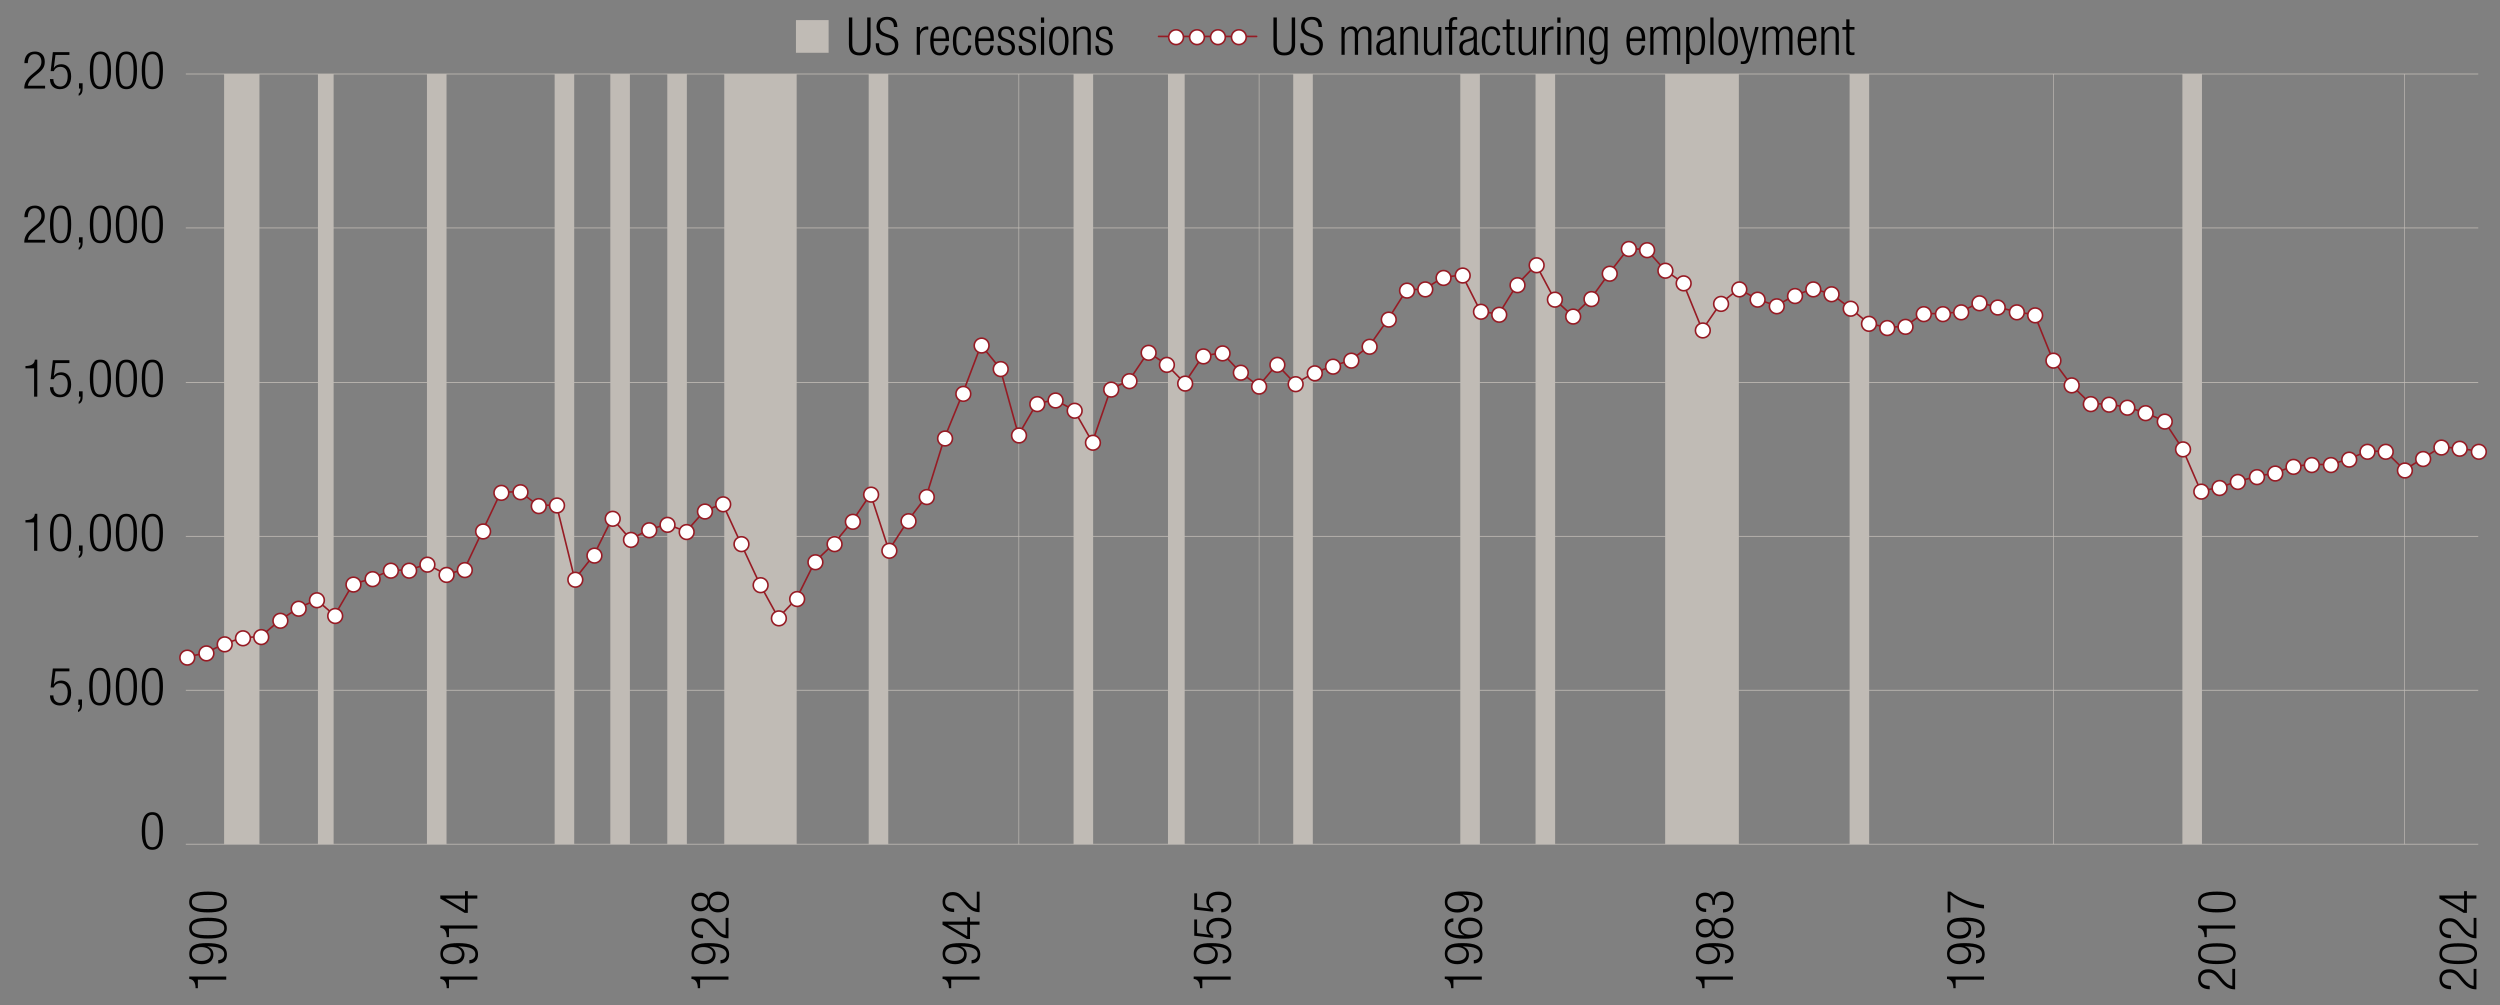 <svg xmlns="http://www.w3.org/2000/svg" id="LEGEND_copy" data-name="LEGEND copy" viewBox="0 0 765 307.52"><rect x="0" y="0" width="765" height="307.52" fill="#808080" stroke="none"/><defs><style>.cls-1{stroke-linecap:round}.cls-1,.cls-2{stroke:#961b24;stroke-width:.5px;stroke-linejoin:round}.cls-1{fill:none}.cls-4{fill:#c0bbb5}.cls-2{fill:#fff}.cls-5{fill:#010101}</style></defs><path fill="none" stroke="#c0bbb5" stroke-linejoin="round" stroke-width=".25px" d="M56.86 258.32h701.48m-701.48-47.1h701.48m-701.48-47.1h701.48m-701.48-47.1h701.48M56.86 69.74h701.48M56.86 22.64h701.48"/><path d="M68.58 22.64h10.81v235.68H68.58zM97.29 22.64h4.8v235.68h-4.8zM130.65 22.64h5.99v235.68h-5.99zM169.72 22.64h5.99v235.68h-5.99zM186.76 22.64h5.99v235.68h-5.99zM204.19 22.64h5.99v235.68h-5.99zM265.82 22.64h5.99v235.68h-5.99zM328.51 22.64h5.99v235.68h-5.99zM357.4 22.64h5.11v235.68h-5.11zM446.85 22.64h5.99v235.68h-5.99zM469.88 22.64h5.99v235.68h-5.99zM565.98 22.64h5.99v235.68h-5.99zM667.81 22.64h5.99v235.68h-5.99zM509.54 22.64h22.55v235.68h-22.55zM395.73 22.64h5.99v235.68h-5.99zM311.66 22.64h.2v235.68h-.2zM385.19 22.64h.2v235.68h-.2zM628.24 22.64h.2v235.68h-.2zM735.66 22.64h.2v235.68h-.2zM221.63 22.64h22.15v235.68h-22.15z" class="cls-4"/><path d="m57.13 201.06 5.86-1.29 5.59-2.77 5.59-1.85 5.59-.37 5.86-4.99 5.59-3.69 5.59-2.59 5.59 4.8 5.59-9.6 5.85-1.66 5.6-2.59h5.59l5.59-1.85 5.85 3.14 5.59-1.47 5.59-11.82 5.59-11.82 5.86-.19 5.59 4.25 5.59-.19 5.59 22.72 5.86-7.39 5.59-11.26 5.59 6.46 5.59-2.95 5.59-1.67 5.86 2.22 5.59-6.28 5.59-2.22 5.59 12.19 5.86 12.56 5.59 10.16 5.59-5.91 5.59-11.26 5.85-5.55 5.6-6.83 5.59-8.31 5.59 17.18 5.85-9.05 5.59-7.39 5.59-17.92 5.59-13.67 5.6-14.77 5.85 7.2 5.59 20.32 5.59-9.61 5.59-1.1 5.86 3.14 5.59 9.78 5.59-16.25 5.59-2.58 5.86-8.69 5.59 3.7 5.59 5.72 5.59-8.31 5.86-.92 5.59 5.91 5.59 4.25 5.59-6.65 5.59 5.91 5.86-3.33 5.59-2.03 5.59-1.84 5.59-4.25 5.85-8.31 5.59-8.87 5.6-.37 5.59-3.51 5.85-.74 5.59 11.08 5.59.93 5.59-9.05 5.86-6.1 5.59 10.53 5.59 5.17 5.59-5.35 5.59-7.76 5.86-7.57 5.59.36 5.59 6.28 5.59 3.88 5.86 14.41 5.59-8.13 5.59-4.43 5.59 3.14 5.86 2.03 5.59-3.14 5.59-2.03 5.59 1.48 5.85 4.43 5.6 4.62 5.59 1.29 5.59-.37 5.59-3.88h5.85l5.59-.55 5.59-2.77 5.6 1.29 5.85 1.48 5.59.92 5.59 13.86 5.59 7.57 5.86 5.72 5.59.19 5.59.92 5.59 1.66 5.86 2.59 5.59 8.5 5.59 12.93 5.59-1.11 5.59-1.85 5.86-1.48 5.59-1.11 5.59-2.03 5.59-.55h5.86l5.59-1.66 5.59-2.4h5.59l5.85 5.72 5.59-3.51 5.6-3.51 5.59.37 5.85.93" class="cls-1"/><path d="M59.57 201.23c0 1.25-1.01 2.26-2.26 2.26s-2.26-1.01-2.26-2.26 1.01-2.26 2.26-2.26 2.26 1.01 2.26 2.26ZM65.43 199.94c0 1.25-1.01 2.26-2.26 2.26s-2.26-1.01-2.26-2.26 1.01-2.26 2.26-2.26 2.26 1.01 2.26 2.26ZM71.02 197.17c0 1.25-1.01 2.26-2.26 2.26s-2.26-1.01-2.26-2.26 1.01-2.26 2.26-2.26 2.26 1.01 2.26 2.26ZM76.61 195.32c0 1.25-1.01 2.26-2.26 2.26s-2.26-1.01-2.26-2.26 1.01-2.26 2.26-2.26 2.26 1.01 2.26 2.26ZM82.2 194.95c0 1.25-1.01 2.26-2.26 2.26s-2.26-1.01-2.26-2.26 1.01-2.26 2.26-2.26 2.26 1.01 2.26 2.26ZM88.06 189.96c0 1.25-1.01 2.26-2.26 2.26s-2.26-1.01-2.26-2.26 1.01-2.26 2.26-2.26 2.26 1.01 2.26 2.26ZM93.65 186.27c0 1.25-1.01 2.26-2.26 2.26s-2.26-1.01-2.26-2.26 1.01-2.26 2.26-2.26 2.26 1.01 2.26 2.26ZM99.24 183.68c0 1.25-1.01 2.26-2.26 2.26s-2.26-1.01-2.26-2.26 1.01-2.26 2.26-2.26 2.26 1.01 2.26 2.26ZM104.83 188.49c0 1.25-1.01 2.26-2.26 2.26s-2.26-1.01-2.26-2.26 1.01-2.26 2.26-2.26 2.26 1.01 2.26 2.26ZM110.42 178.88c0 1.25-1.01 2.26-2.26 2.26s-2.26-1.01-2.26-2.26 1.01-2.26 2.26-2.26 2.26 1.01 2.26 2.26ZM116.28 177.22c0 1.25-1.01 2.26-2.26 2.26s-2.26-1.01-2.26-2.26 1.01-2.26 2.26-2.26 2.26 1.01 2.26 2.26ZM121.87 174.63c0 1.25-1.01 2.26-2.26 2.26s-2.26-1.01-2.26-2.26 1.01-2.26 2.26-2.26 2.26 1.01 2.26 2.26ZM127.46 174.63c0 1.25-1.01 2.26-2.26 2.26s-2.26-1.01-2.26-2.26 1.01-2.26 2.26-2.26 2.26 1.01 2.26 2.26ZM133.05 172.79c0 1.25-1.01 2.26-2.26 2.26s-2.26-1.01-2.26-2.26 1.01-2.26 2.26-2.26 2.26 1.01 2.26 2.26ZM138.91 175.93c0 1.25-1.01 2.26-2.26 2.26s-2.26-1.01-2.26-2.26 1.01-2.26 2.26-2.26 2.26 1.01 2.26 2.26ZM144.5 174.45c0 1.25-1.01 2.26-2.26 2.26s-2.26-1.01-2.26-2.26 1.01-2.26 2.26-2.26 2.26 1.01 2.26 2.26ZM150.09 162.63c0 1.25-1.01 2.26-2.26 2.26s-2.26-1.01-2.26-2.26 1.01-2.26 2.26-2.26 2.26 1.01 2.26 2.26ZM155.68 150.81c0 1.25-1.01 2.26-2.26 2.26s-2.26-1.01-2.26-2.26 1.01-2.26 2.26-2.26 2.26 1.01 2.26 2.26ZM161.53 150.62c0 1.25-1.01 2.26-2.26 2.26s-2.26-1.01-2.26-2.26 1.01-2.26 2.26-2.26 2.26 1.01 2.26 2.26ZM167.12 154.87c0 1.25-1.01 2.26-2.26 2.26s-2.26-1.01-2.26-2.26 1.01-2.26 2.26-2.26 2.26 1.01 2.26 2.26ZM172.71 154.68c0 1.25-1.01 2.26-2.26 2.26s-2.26-1.01-2.26-2.26 1.01-2.26 2.26-2.26 2.26 1.01 2.26 2.26ZM178.31 177.4c0 1.25-1.01 2.26-2.26 2.26s-2.26-1.01-2.26-2.26 1.01-2.26 2.26-2.26 2.26 1.01 2.26 2.26ZM184.16 170.02c0 1.25-1.01 2.26-2.26 2.26s-2.26-1.01-2.26-2.26 1.01-2.26 2.26-2.26 2.26 1.01 2.26 2.26ZM189.75 158.75c0 1.25-1.01 2.26-2.26 2.26s-2.26-1.01-2.26-2.26 1.01-2.26 2.26-2.26 2.26 1.01 2.26 2.26ZM195.34 165.21c0 1.25-1.01 2.26-2.26 2.26s-2.26-1.01-2.26-2.26 1.01-2.26 2.26-2.26 2.26 1.01 2.26 2.26ZM200.93 162.26c0 1.25-1.01 2.26-2.26 2.26s-2.26-1.01-2.26-2.26 1.01-2.26 2.26-2.26 2.26 1.01 2.26 2.26ZM206.52 160.6c0 1.25-1.01 2.26-2.26 2.26s-2.26-1.01-2.26-2.26 1.01-2.26 2.26-2.26 2.26 1.01 2.26 2.26ZM212.38 162.81c0 1.25-1.01 2.26-2.26 2.26s-2.26-1.01-2.26-2.26 1.01-2.26 2.26-2.26 2.26 1.01 2.26 2.26ZM217.97 156.53c0 1.25-1.01 2.26-2.26 2.26s-2.26-1.01-2.26-2.26 1.01-2.26 2.26-2.26 2.26 1.01 2.26 2.26ZM223.56 154.32c0 1.25-1.01 2.26-2.26 2.26s-2.26-1.01-2.26-2.26 1.01-2.26 2.26-2.26 2.26 1.01 2.26 2.26ZM229.15 166.51c0 1.25-1.01 2.26-2.26 2.26s-2.26-1.01-2.26-2.26 1.01-2.26 2.26-2.26 2.26 1.01 2.26 2.26ZM235.01 179.07c0 1.25-1.01 2.26-2.26 2.26s-2.26-1.01-2.26-2.26 1.01-2.26 2.26-2.26 2.26 1.01 2.26 2.26ZM240.6 189.22c0 1.25-1.01 2.26-2.26 2.26s-2.26-1.01-2.26-2.26 1.01-2.26 2.26-2.26 2.26 1.01 2.26 2.26ZM246.19 183.31c0 1.25-1.01 2.26-2.26 2.26s-2.26-1.01-2.26-2.26 1.01-2.26 2.26-2.26 2.26 1.01 2.26 2.26ZM251.78 172.05c0 1.25-1.01 2.26-2.26 2.26s-2.26-1.01-2.26-2.26 1.01-2.26 2.26-2.26 2.26 1.01 2.26 2.26ZM257.64 166.51c0 1.25-1.01 2.26-2.26 2.26s-2.26-1.01-2.26-2.26 1.01-2.26 2.26-2.26 2.26 1.01 2.26 2.26ZM263.23 159.67c0 1.25-1.01 2.26-2.26 2.26s-2.26-1.01-2.26-2.26 1.01-2.26 2.26-2.26 2.26 1.01 2.26 2.26ZM268.82 151.36c0 1.25-1.01 2.26-2.26 2.26s-2.26-1.01-2.26-2.26 1.01-2.26 2.26-2.26 2.26 1.01 2.26 2.26ZM274.41 168.54c0 1.25-1.01 2.26-2.26 2.26s-2.26-1.01-2.26-2.26 1.01-2.26 2.26-2.26 2.26 1.01 2.26 2.26ZM280.27 159.49c0 1.25-1.01 2.26-2.26 2.26s-2.26-1.01-2.26-2.26 1.01-2.26 2.26-2.26 2.26 1.01 2.26 2.26ZM285.86 152.1c0 1.25-1.01 2.26-2.26 2.26s-2.26-1.01-2.26-2.26 1.01-2.26 2.26-2.26 2.26 1.01 2.26 2.26ZM291.45 134.18c0 1.25-1.01 2.26-2.26 2.26s-2.26-1.01-2.26-2.26 1.01-2.26 2.26-2.26 2.26 1.01 2.26 2.26ZM297.04 120.52c0 1.25-1.01 2.26-2.26 2.26s-2.26-1.01-2.26-2.26 1.01-2.26 2.26-2.26 2.26 1.01 2.26 2.26ZM302.63 105.74c0 1.25-1.01 2.26-2.26 2.26s-2.26-1.01-2.26-2.26 1.01-2.26 2.26-2.26 2.26 1.01 2.26 2.26ZM308.48 112.94c0 1.25-1.01 2.26-2.26 2.26s-2.26-1.01-2.26-2.26 1.01-2.26 2.26-2.26 2.26 1.01 2.26 2.26ZM314.08 133.26c0 1.25-1.01 2.26-2.26 2.26s-2.26-1.01-2.26-2.26 1.01-2.26 2.26-2.26 2.26 1.01 2.26 2.26ZM319.67 123.66c0 1.25-1.01 2.26-2.26 2.26s-2.26-1.01-2.26-2.26 1.01-2.26 2.26-2.26 2.26 1.01 2.26 2.26ZM325.26 122.55c0 1.25-1.01 2.26-2.26 2.26s-2.26-1.01-2.26-2.26 1.01-2.26 2.26-2.26 2.26 1.01 2.26 2.26ZM331.11 125.69c0 1.25-1.01 2.26-2.26 2.26s-2.26-1.01-2.26-2.26 1.01-2.26 2.26-2.26 2.26 1.01 2.26 2.26ZM336.7 135.48c0 1.25-1.01 2.26-2.26 2.26s-2.26-1.01-2.26-2.26 1.01-2.26 2.26-2.26 2.26 1.01 2.26 2.26ZM342.29 119.22c0 1.25-1.01 2.26-2.26 2.26s-2.26-1.01-2.26-2.26 1.01-2.26 2.26-2.26 2.26 1.01 2.26 2.26ZM347.88 116.64c0 1.25-1.01 2.26-2.26 2.26s-2.26-1.01-2.26-2.26 1.01-2.26 2.26-2.26 2.26 1.01 2.26 2.26ZM353.74 107.96c0 1.25-1.01 2.26-2.26 2.26s-2.26-1.01-2.26-2.26 1.01-2.26 2.26-2.26 2.26 1.01 2.26 2.26ZM359.33 111.65c0 1.25-1.01 2.26-2.26 2.26s-2.26-1.01-2.26-2.26 1.01-2.26 2.26-2.26 2.26 1.01 2.26 2.26ZM364.92 117.38c0 1.25-1.01 2.26-2.26 2.26s-2.26-1.01-2.26-2.26 1.01-2.26 2.26-2.26 2.26 1.01 2.26 2.26ZM370.51 109.06c0 1.25-1.01 2.26-2.26 2.26s-2.26-1.01-2.26-2.26 1.01-2.26 2.26-2.26 2.26 1.01 2.26 2.26ZM376.37 108.14c0 1.25-1.01 2.26-2.26 2.26s-2.26-1.01-2.26-2.26 1.01-2.26 2.26-2.26 2.26 1.01 2.26 2.26ZM381.96 114.05c0 1.25-1.01 2.26-2.26 2.26s-2.26-1.01-2.26-2.26 1.01-2.26 2.26-2.26 2.26 1.01 2.26 2.26ZM387.55 118.3c0 1.25-1.01 2.26-2.26 2.26s-2.26-1.01-2.26-2.26 1.01-2.26 2.26-2.26 2.26 1.01 2.26 2.26ZM393.14 111.65c0 1.25-1.01 2.26-2.26 2.26s-2.26-1.01-2.26-2.26 1.01-2.26 2.26-2.26 2.26 1.01 2.26 2.26ZM398.73 117.56c0 1.25-1.01 2.26-2.26 2.26s-2.26-1.01-2.26-2.26 1.01-2.26 2.26-2.26 2.26 1.01 2.26 2.26ZM404.59 114.24c0 1.25-1.01 2.26-2.26 2.26s-2.26-1.01-2.26-2.26 1.01-2.26 2.26-2.26 2.26 1.01 2.26 2.26ZM410.18 112.2c0 1.25-1.01 2.26-2.26 2.26s-2.26-1.01-2.26-2.26 1.01-2.26 2.26-2.26 2.26 1.01 2.26 2.26ZM415.77 110.36c0 1.25-1.01 2.26-2.26 2.26s-2.26-1.01-2.26-2.26 1.01-2.26 2.26-2.26 2.26 1.01 2.26 2.26ZM421.36 106.11c0 1.25-1.01 2.26-2.26 2.26s-2.26-1.01-2.26-2.26 1.01-2.26 2.26-2.26 2.26 1.01 2.26 2.26ZM427.22 97.8c0 1.25-1.01 2.26-2.26 2.26s-2.26-1.01-2.26-2.26 1.01-2.26 2.26-2.26 2.26 1.01 2.26 2.26ZM432.81 88.93c0 1.25-1.01 2.26-2.26 2.26s-2.26-1.01-2.26-2.26 1.01-2.26 2.26-2.26 2.26 1.01 2.26 2.26ZM438.4 88.56c0 1.25-1.01 2.26-2.26 2.26s-2.26-1.01-2.26-2.26 1.01-2.26 2.26-2.26 2.26 1.01 2.26 2.26ZM443.99 85.05c0 1.25-1.01 2.26-2.26 2.26s-2.26-1.01-2.26-2.26 1.01-2.26 2.26-2.26 2.26 1.01 2.26 2.26ZM449.85 84.31c0 1.25-1.01 2.26-2.26 2.26s-2.26-1.01-2.26-2.26 1.01-2.26 2.26-2.26 2.26 1.01 2.26 2.26ZM455.44 95.4c0 1.25-1.01 2.26-2.26 2.26s-2.26-1.01-2.26-2.26 1.01-2.26 2.26-2.26 2.26 1.01 2.26 2.26ZM461.03 96.32c0 1.25-1.01 2.26-2.26 2.26s-2.26-1.01-2.26-2.26 1.01-2.26 2.26-2.26 2.26 1.01 2.26 2.26ZM466.62 87.27c0 1.25-1.01 2.26-2.26 2.26s-2.26-1.01-2.26-2.26 1.01-2.26 2.26-2.26 2.26 1.01 2.26 2.26ZM472.47 81.17c0 1.25-1.01 2.26-2.26 2.26s-2.26-1.01-2.26-2.26 1.01-2.26 2.26-2.26 2.26 1.01 2.26 2.26ZM478.06 91.7c0 1.25-1.01 2.26-2.26 2.26s-2.26-1.01-2.26-2.26 1.01-2.26 2.26-2.26 2.26 1.01 2.26 2.26ZM483.65 96.87c0 1.25-1.01 2.26-2.26 2.26s-2.26-1.01-2.26-2.26 1.01-2.26 2.26-2.26 2.26 1.01 2.26 2.26ZM489.25 91.52c0 1.25-1.01 2.26-2.26 2.26s-2.26-1.01-2.26-2.26 1.01-2.26 2.26-2.26 2.26 1.01 2.26 2.26ZM494.84 83.76c0 1.25-1.01 2.26-2.26 2.26s-2.26-1.01-2.26-2.26 1.01-2.26 2.26-2.26 2.26 1.01 2.26 2.26ZM500.69 76.19c0 1.25-1.01 2.26-2.26 2.26s-2.26-1.01-2.26-2.26 1.01-2.26 2.26-2.26 2.26 1.01 2.26 2.26ZM506.28 76.56c0 1.25-1.01 2.26-2.26 2.26s-2.26-1.01-2.26-2.26 1.01-2.26 2.26-2.26 2.26 1.01 2.26 2.26ZM511.87 82.84c0 1.25-1.01 2.26-2.26 2.26s-2.26-1.01-2.26-2.26 1.01-2.26 2.26-2.26 2.26 1.01 2.26 2.26ZM517.46 86.71c0 1.25-1.01 2.26-2.26 2.26s-2.26-1.01-2.26-2.26 1.01-2.26 2.26-2.26 2.26 1.01 2.26 2.26ZM523.32 101.12c0 1.25-1.01 2.26-2.26 2.26s-2.26-1.01-2.26-2.26 1.01-2.26 2.26-2.26 2.26 1.01 2.26 2.26ZM528.91 92.99c0 1.25-1.01 2.26-2.26 2.26s-2.26-1.01-2.26-2.26 1.01-2.26 2.26-2.26 2.26 1.01 2.26 2.26ZM534.5 88.56c0 1.25-1.01 2.26-2.26 2.26s-2.26-1.01-2.26-2.26 1.01-2.26 2.26-2.26 2.26 1.01 2.26 2.26ZM540.09 91.7c0 1.25-1.01 2.26-2.26 2.26s-2.26-1.01-2.26-2.26 1.01-2.26 2.26-2.26 2.26 1.01 2.26 2.26ZM545.95 93.73c0 1.25-1.01 2.26-2.26 2.26s-2.26-1.01-2.26-2.26 1.01-2.26 2.26-2.26 2.26 1.01 2.26 2.26ZM551.54 90.59c0 1.25-1.01 2.26-2.26 2.26s-2.26-1.01-2.26-2.26 1.01-2.26 2.26-2.26 2.26 1.01 2.26 2.26ZM557.13 88.56c0 1.25-1.01 2.26-2.26 2.26s-2.26-1.01-2.26-2.26 1.01-2.26 2.26-2.26 2.26 1.01 2.26 2.26ZM562.72 90.04c0 1.25-1.01 2.26-2.26 2.26s-2.26-1.01-2.26-2.26 1.01-2.26 2.26-2.26 2.26 1.01 2.26 2.26ZM568.58 94.47c0 1.25-1.01 2.26-2.26 2.26s-2.26-1.01-2.26-2.26 1.01-2.26 2.26-2.26 2.26 1.01 2.26 2.26ZM574.17 99.09c0 1.25-1.01 2.26-2.26 2.26s-2.26-1.01-2.26-2.26 1.01-2.26 2.26-2.26 2.26 1.01 2.26 2.26ZM579.76 100.38c0 1.25-1.01 2.26-2.26 2.26s-2.26-1.01-2.26-2.26 1.01-2.26 2.26-2.26 2.26 1.01 2.26 2.26ZM585.35 100.01c0 1.25-1.01 2.26-2.26 2.26s-2.26-1.01-2.26-2.26 1.01-2.26 2.26-2.26 2.26 1.01 2.26 2.26ZM590.94 96.13c0 1.25-1.01 2.26-2.26 2.26s-2.26-1.01-2.26-2.26 1.01-2.26 2.26-2.26 2.26 1.01 2.26 2.26ZM596.8 96.13c0 1.25-1.01 2.26-2.26 2.26s-2.26-1.01-2.26-2.26 1.01-2.26 2.26-2.26 2.26 1.01 2.26 2.26ZM602.39 95.58c0 1.25-1.01 2.26-2.26 2.26s-2.26-1.01-2.26-2.26 1.01-2.26 2.26-2.26 2.26 1.01 2.26 2.26ZM607.98 92.81c0 1.25-1.01 2.26-2.26 2.26s-2.26-1.01-2.26-2.26 1.01-2.26 2.26-2.26 2.26 1.01 2.26 2.26ZM613.57 94.1c0 1.25-1.01 2.26-2.26 2.26s-2.26-1.01-2.26-2.26 1.01-2.26 2.26-2.26 2.26 1.01 2.26 2.26ZM619.42 95.58c0 1.25-1.01 2.26-2.26 2.26s-2.26-1.01-2.26-2.26 1.01-2.26 2.26-2.26 2.26 1.01 2.26 2.26ZM625.02 96.5c0 1.25-1.01 2.26-2.26 2.26s-2.26-1.01-2.26-2.26 1.01-2.26 2.26-2.26 2.26 1.01 2.26 2.26ZM630.61 110.36c0 1.25-1.01 2.26-2.26 2.26s-2.26-1.01-2.26-2.26 1.01-2.26 2.26-2.26 2.26 1.01 2.26 2.26ZM636.2 117.93c0 1.25-1.01 2.26-2.26 2.26s-2.26-1.01-2.26-2.26 1.01-2.26 2.26-2.26 2.26 1.01 2.26 2.26ZM642.05 123.66c0 1.25-1.01 2.26-2.26 2.26s-2.26-1.01-2.26-2.26 1.01-2.26 2.26-2.26 2.26 1.01 2.26 2.26ZM647.64 123.84c0 1.25-1.01 2.26-2.26 2.26s-2.26-1.01-2.26-2.26 1.01-2.26 2.26-2.26 2.26 1.01 2.26 2.26ZM653.23 124.76c0 1.25-1.01 2.26-2.26 2.26s-2.26-1.01-2.26-2.26 1.01-2.26 2.26-2.26 2.26 1.01 2.26 2.26ZM658.82 126.43c0 1.25-1.01 2.26-2.26 2.26s-2.26-1.01-2.26-2.26 1.01-2.26 2.26-2.26 2.26 1.01 2.26 2.26ZM664.68 129.01c0 1.25-1.01 2.26-2.26 2.26s-2.26-1.01-2.26-2.26 1.01-2.26 2.26-2.26 2.26 1.01 2.26 2.26ZM670.27 137.51c0 1.25-1.01 2.26-2.26 2.26s-2.26-1.01-2.26-2.26 1.01-2.26 2.26-2.26 2.26 1.01 2.26 2.26ZM675.86 150.44c0 1.25-1.01 2.26-2.26 2.26s-2.26-1.01-2.26-2.26 1.01-2.26 2.26-2.26 2.26 1.01 2.26 2.26ZM681.45 149.33c0 1.25-1.01 2.26-2.26 2.26s-2.26-1.01-2.26-2.26 1.01-2.26 2.26-2.26 2.26 1.01 2.26 2.26ZM687.04 147.48c0 1.25-1.01 2.26-2.26 2.26s-2.26-1.01-2.26-2.26 1.01-2.26 2.26-2.26 2.26 1.01 2.26 2.26ZM692.9 146c0 1.25-1.01 2.26-2.26 2.26s-2.26-1.01-2.26-2.26 1.01-2.26 2.26-2.26 2.26 1.01 2.26 2.26ZM698.49 144.9c0 1.25-1.01 2.26-2.26 2.26s-2.26-1.01-2.26-2.26 1.01-2.26 2.26-2.26 2.26 1.01 2.26 2.26ZM704.08 142.86c0 1.25-1.01 2.26-2.26 2.26s-2.26-1.01-2.26-2.26 1.01-2.26 2.26-2.26 2.26 1.01 2.26 2.26ZM709.67 142.31c0 1.25-1.01 2.26-2.26 2.26s-2.26-1.01-2.26-2.26 1.01-2.26 2.26-2.26 2.26 1.01 2.26 2.26ZM715.53 142.31c0 1.25-1.01 2.26-2.26 2.26s-2.26-1.01-2.26-2.26 1.01-2.26 2.26-2.26 2.26 1.01 2.26 2.26ZM721.12 140.65c0 1.25-1.01 2.26-2.26 2.26s-2.26-1.01-2.26-2.26 1.01-2.26 2.26-2.26 2.26 1.01 2.26 2.26ZM726.71 138.25c0 1.25-1.01 2.26-2.26 2.26s-2.26-1.01-2.26-2.26 1.01-2.26 2.26-2.26 2.26 1.01 2.26 2.26ZM732.3 138.25c0 1.25-1.01 2.26-2.26 2.26s-2.26-1.01-2.26-2.26 1.01-2.26 2.26-2.26 2.26 1.01 2.26 2.26ZM738.16 143.97c0 1.25-1.01 2.26-2.26 2.26s-2.26-1.01-2.26-2.26 1.01-2.26 2.26-2.26 2.26 1.01 2.26 2.26ZM743.75 140.46c0 1.25-1.01 2.26-2.26 2.26s-2.26-1.01-2.26-2.26 1.01-2.26 2.26-2.26 2.26 1.01 2.26 2.26ZM749.34 136.95c0 1.25-1.01 2.26-2.26 2.26s-2.26-1.01-2.26-2.26 1.01-2.26 2.26-2.26 2.26 1.01 2.26 2.26ZM754.93 137.32c0 1.25-1.01 2.26-2.26 2.26s-2.26-1.01-2.26-2.26 1.01-2.26 2.26-2.26 2.26 1.01 2.26 2.26ZM760.79 138.25c0 1.25-1.01 2.26-2.26 2.26s-2.26-1.01-2.26-2.26 1.01-2.26 2.26-2.26 2.26 1.01 2.26 2.26Z" class="cls-2"/><g><path d="M21.24 204.56v.86h-4.27l-.5 3.95.03.03c.44-.83 1.38-1.15 2.23-1.15 1.77 0 3.04 1.23 3.04 3.75 0 2.27-1.16 3.89-3.42 3.89-1.79 0-3.06-1.1-3.06-3.09h1.04c0 1.28.75 2.29 2.13 2.29s2.26-1.12 2.26-3.25c0-1.57-.7-2.79-2.25-2.79-.86 0-1.66.4-1.99 1.31h-.98l.67-5.81h5.05ZM23.98 214.06h1.11v1.63c0 .94-.2 1.84-1.21 2.21v-.64c.42-.26.55-.7.57-1.57h-.47v-1.63ZM30.54 204.36c2.62 0 3.24 2.42 3.24 5.76s-.62 5.76-3.24 5.76-3.24-2.42-3.24-5.76.62-5.76 3.24-5.76Zm0 10.73c1.58 0 2.2-1.33 2.2-4.96s-.62-4.96-2.2-4.96-2.2 1.33-2.2 4.96.62 4.96 2.2 4.96ZM38.68 204.36c2.62 0 3.24 2.42 3.24 5.76s-.62 5.76-3.24 5.76-3.24-2.42-3.24-5.76.62-5.76 3.24-5.76Zm0 10.73c1.58 0 2.2-1.33 2.2-4.96s-.62-4.96-2.2-4.96-2.2 1.33-2.2 4.96.62 4.96 2.2 4.96ZM46.62 204.36c2.62 0 3.24 2.42 3.24 5.76s-.62 5.76-3.24 5.76-3.24-2.42-3.24-5.76.62-5.76 3.24-5.76Zm0 10.73c1.58 0 2.2-1.33 2.2-4.96s-.62-4.96-2.2-4.96-2.2 1.33-2.2 4.96.62 4.96 2.2 4.96Z" class="cls-5"/></g><path d="M46.62 248.52c2.62 0 3.24 2.42 3.24 5.76s-.62 5.76-3.24 5.76-3.24-2.42-3.24-5.76.62-5.76 3.24-5.76Zm0 10.73c1.58 0 2.2-1.33 2.2-4.96s-.62-4.96-2.2-4.96-2.2 1.33-2.2 4.96.62 4.96 2.2 4.96Z" class="cls-5"/><g><path d="M10.43 159.87H7.79v-.7c1.94-.02 2.8-.77 2.87-1.95h.75v11.33h-.98v-8.68ZM18.54 157.22c2.62 0 3.24 2.42 3.24 5.76s-.62 5.76-3.24 5.76-3.24-2.42-3.24-5.76.62-5.76 3.24-5.76Zm0 10.72c1.58 0 2.2-1.33 2.2-4.96s-.62-4.96-2.2-4.96-2.2 1.33-2.2 4.96.62 4.96 2.2 4.96ZM24.17 166.91h1.11v1.63c0 .94-.2 1.84-1.21 2.21v-.64c.42-.26.55-.7.57-1.57h-.47v-1.63ZM30.73 157.22c2.62 0 3.24 2.42 3.24 5.76s-.62 5.76-3.24 5.76-3.24-2.42-3.24-5.76.62-5.76 3.24-5.76Zm0 10.72c1.58 0 2.2-1.33 2.2-4.96s-.62-4.96-2.2-4.96-2.2 1.33-2.2 4.96.62 4.96 2.2 4.96ZM38.68 157.22c2.62 0 3.24 2.42 3.24 5.76s-.62 5.76-3.24 5.76-3.24-2.42-3.24-5.76.62-5.76 3.24-5.76Zm0 10.72c1.58 0 2.2-1.33 2.2-4.96s-.62-4.96-2.2-4.96-2.2 1.33-2.2 4.96.62 4.96 2.2 4.96ZM46.62 157.22c2.62 0 3.24 2.42 3.24 5.76s-.62 5.76-3.24 5.76-3.24-2.42-3.24-5.76.62-5.76 3.24-5.76Zm0 10.72c1.58 0 2.2-1.33 2.2-4.96s-.62-4.96-2.2-4.96-2.2 1.33-2.2 4.96.62 4.96 2.2 4.96Z" class="cls-5"/></g><g><path d="M10.43 112.71H7.79v-.7c1.94-.02 2.8-.77 2.87-1.95h.75v11.33h-.98v-8.68ZM21.24 110.24v.86h-4.27l-.5 3.95.03.03c.44-.83 1.38-1.15 2.23-1.15 1.77 0 3.04 1.23 3.04 3.75 0 2.27-1.16 3.89-3.42 3.89-1.79 0-3.06-1.1-3.06-3.09h1.04c0 1.28.75 2.29 2.13 2.29s2.26-1.12 2.26-3.25c0-1.57-.7-2.79-2.25-2.79-.86 0-1.66.4-1.99 1.31h-.98l.67-5.81h5.05ZM24.17 119.75h1.11v1.63c0 .94-.2 1.84-1.21 2.21v-.64c.42-.26.55-.7.57-1.57h-.47v-1.63ZM30.73 110.05c2.62 0 3.24 2.42 3.24 5.76s-.62 5.76-3.24 5.76-3.24-2.42-3.24-5.76.62-5.76 3.24-5.76Zm0 10.73c1.58 0 2.2-1.33 2.2-4.96s-.62-4.96-2.2-4.96-2.2 1.33-2.2 4.96.62 4.96 2.2 4.96ZM38.68 110.05c2.62 0 3.24 2.42 3.24 5.76s-.62 5.76-3.24 5.76-3.24-2.42-3.24-5.76.62-5.76 3.24-5.76Zm0 10.73c1.58 0 2.2-1.33 2.2-4.96s-.62-4.96-2.2-4.96-2.2 1.33-2.2 4.96.62 4.96 2.2 4.96ZM46.62 110.05c2.62 0 3.24 2.42 3.24 5.76s-.62 5.76-3.24 5.76-3.24-2.42-3.24-5.76.62-5.76 3.24-5.76Zm0 10.73c1.58 0 2.2-1.33 2.2-4.96s-.62-4.96-2.2-4.96-2.2 1.33-2.2 4.96.62 4.96 2.2 4.96Z" class="cls-5"/></g><g><path d="M7.46 66.46c.03-2.19 1.09-3.55 3.26-3.55 1.56 0 2.98.91 2.98 3.07 0 1.38-.42 2.29-1.9 3.49l-1.25 1.01c-1.2.98-1.84 1.71-2.02 2.9h5.27v.86H7.42c0-1.87.86-3.09 2.41-4.37l1.24-1.02c1.16-.96 1.6-1.73 1.6-2.82 0-1.5-.85-2.32-2.04-2.32-1.32 0-2.05.86-2.12 2.75H7.47ZM18.54 62.9c2.62 0 3.24 2.42 3.24 5.76s-.62 5.76-3.24 5.76S15.3 72 15.3 68.66s.62-5.76 3.24-5.76Zm0 10.73c1.58 0 2.2-1.33 2.2-4.96s-.62-4.96-2.2-4.96-2.2 1.33-2.2 4.96.62 4.96 2.2 4.96ZM24.17 72.6h1.11v1.63c0 .94-.2 1.84-1.21 2.21v-.64c.42-.26.55-.7.57-1.57h-.47V72.6ZM30.73 62.9c2.62 0 3.24 2.42 3.24 5.76s-.62 5.76-3.24 5.76-3.24-2.42-3.24-5.76.62-5.76 3.24-5.76Zm0 10.73c1.58 0 2.2-1.33 2.2-4.96s-.62-4.96-2.2-4.96-2.2 1.33-2.2 4.96.62 4.96 2.2 4.96ZM38.68 62.9c2.62 0 3.24 2.42 3.24 5.76s-.62 5.76-3.24 5.76-3.24-2.42-3.24-5.76.62-5.76 3.24-5.76Zm0 10.73c1.58 0 2.2-1.33 2.2-4.96s-.62-4.96-2.2-4.96-2.2 1.33-2.2 4.96.62 4.96 2.2 4.96ZM46.62 62.9c2.62 0 3.24 2.42 3.24 5.76s-.62 5.76-3.24 5.76-3.24-2.42-3.24-5.76.62-5.76 3.24-5.76Zm0 10.73c1.58 0 2.2-1.33 2.2-4.96s-.62-4.96-2.2-4.96-2.2 1.33-2.2 4.96.62 4.96 2.2 4.96Z" class="cls-5"/></g><g><path d="M7.46 19.32c.03-2.19 1.09-3.55 3.26-3.55 1.56 0 2.98.91 2.98 3.07 0 1.38-.42 2.29-1.9 3.49l-1.25 1.01c-1.2.98-1.84 1.71-2.02 2.9h5.27v.86H7.42c0-1.87.86-3.09 2.41-4.37l1.24-1.02c1.16-.96 1.6-1.73 1.6-2.82 0-1.5-.85-2.32-2.04-2.32-1.32 0-2.05.86-2.12 2.75H7.47ZM21.24 15.96v.86h-4.27l-.5 3.95.03.03c.44-.83 1.38-1.15 2.23-1.15 1.77 0 3.04 1.23 3.04 3.75 0 2.27-1.16 3.89-3.42 3.89-1.79 0-3.06-1.1-3.06-3.09h1.04c0 1.28.75 2.29 2.13 2.29s2.26-1.12 2.26-3.25c0-1.57-.7-2.79-2.25-2.79-.86 0-1.66.4-1.99 1.31h-.98l.67-5.81h5.05ZM24.17 25.47h1.11v1.63c0 .94-.2 1.84-1.21 2.21v-.64c.42-.26.55-.7.57-1.57h-.47v-1.63ZM30.73 15.77c2.62 0 3.24 2.42 3.24 5.76s-.62 5.76-3.24 5.76-3.24-2.42-3.24-5.76.62-5.76 3.24-5.76Zm0 10.72c1.58 0 2.2-1.33 2.2-4.96s-.62-4.96-2.2-4.96-2.2 1.33-2.2 4.96.62 4.96 2.2 4.96ZM38.68 15.77c2.62 0 3.24 2.42 3.24 5.76s-.62 5.76-3.24 5.76-3.24-2.42-3.24-5.76.62-5.76 3.24-5.76Zm0 10.72c1.58 0 2.2-1.33 2.2-4.96s-.62-4.96-2.2-4.96-2.2 1.33-2.2 4.96.62 4.96 2.2 4.96ZM46.62 15.77c2.62 0 3.24 2.42 3.24 5.76s-.62 5.76-3.24 5.76-3.24-2.42-3.24-5.76.62-5.76 3.24-5.76Zm0 10.72c1.58 0 2.2-1.33 2.2-4.96s-.62-4.96-2.2-4.96-2.2 1.33-2.2 4.96.62 4.96 2.2 4.96Z" class="cls-5"/></g><g><path d="M60.55 299.79v2.59h-.7c-.02-1.9-.77-2.75-1.95-2.82v-.74h11.33v.96h-8.68ZM66.76 293.79c1.1-.05 1.86-.67 1.86-1.79 0-1.57-1.41-2.34-5.15-2.39l-.03.03c1.17.37 1.86 1.23 1.86 2.43 0 1.97-1.44 2.98-3.52 2.98s-3.87-.98-3.87-3.15c0-2.56 1.89-3.31 5.46-3.31s6.07.74 6.07 3.46c0 1.79-1.1 2.74-2.66 2.77v-1.02Zm-2.27-1.87c0-1.55-1.44-2.11-2.9-2.11s-2.9.56-2.9 2.11 1.44 2.11 2.9 2.11 2.9-.54 2.9-2.11ZM57.89 284.01c0-2.58 2.42-3.18 5.76-3.18s5.76.61 5.76 3.18-2.42 3.19-5.76 3.19-5.76-.61-5.76-3.19Zm10.73 0c0-1.55-1.33-2.16-4.96-2.16s-4.96.61-4.96 2.16 1.33 2.16 4.96 2.16 4.96-.61 4.96-2.16ZM57.89 276.01c0-2.58 2.42-3.18 5.76-3.18s5.76.61 5.76 3.18-2.42 3.19-5.76 3.19-5.76-.61-5.76-3.19Zm10.73 0c0-1.55-1.33-2.16-4.96-2.16s-4.96.61-4.96 2.16 1.33 2.16 4.96 2.16 4.96-.61 4.96-2.16Z" class="cls-5"/></g><g><path d="M137.39 299.79v2.59h-.7c-.02-1.9-.77-2.75-1.95-2.82v-.74h11.33v.96h-8.68ZM143.6 293.79c1.1-.05 1.86-.67 1.86-1.79 0-1.57-1.41-2.34-5.15-2.39l-.03.03c1.17.37 1.86 1.23 1.86 2.43 0 1.97-1.44 2.98-3.52 2.98s-3.87-.98-3.87-3.15c0-2.56 1.89-3.31 5.46-3.31s6.07.74 6.07 3.46c0 1.79-1.1 2.74-2.66 2.77v-1.02Zm-2.27-1.87c0-1.55-1.44-2.11-2.9-2.11s-2.9.56-2.9 2.11 1.44 2.11 2.9 2.11 2.9-.54 2.9-2.11ZM137.39 284.17v2.59h-.7c-.02-1.9-.77-2.75-1.95-2.82v-.74h11.33v.96h-8.68ZM143.15 274.97v4.37h-.96l-7.46-4.37v-.96h7.56v-1.33h.86v1.33h2.91v.96h-2.91Zm-.86 0h-5.92v.03l5.92 3.47v-3.5Z" class="cls-5"/></g><g><path d="M214.23 299.79v2.59h-.7c-.02-1.9-.77-2.75-1.95-2.82v-.74h11.33v.96h-8.68ZM220.44 293.79c1.1-.05 1.86-.67 1.86-1.79 0-1.57-1.41-2.34-5.15-2.39l-.03.03c1.17.37 1.86 1.23 1.86 2.43 0 1.97-1.44 2.98-3.52 2.98s-3.87-.98-3.87-3.15c0-2.56 1.89-3.31 5.46-3.31s6.07.74 6.07 3.46c0 1.79-1.1 2.74-2.66 2.77v-1.02Zm-2.27-1.87c0-1.55-1.44-2.11-2.9-2.11s-2.9.56-2.9 2.11 1.44 2.11 2.9 2.11 2.9-.54 2.9-2.11ZM215.13 287.1c-2.19-.03-3.55-1.07-3.55-3.2 0-1.54.91-2.93 3.07-2.93 1.38 0 2.29.42 3.49 1.87l1.01 1.23c.98 1.18 1.71 1.81 2.9 1.98v-5.19h.86v6.27c-1.87 0-3.09-.85-4.37-2.37l-1.02-1.22c-.96-1.14-1.73-1.57-2.82-1.57-1.5 0-2.32.83-2.32 2 0 1.3.86 2.02 2.75 2.08v1.02ZM216.9 277.15h-.03c-.29 1.12-1.42 1.71-2.5 1.71-1.86 0-2.8-1.2-2.8-2.85s.94-2.85 2.8-2.85c1.07 0 2.21.58 2.5 1.71h.03c.14-1.39 1.47-2.05 2.8-2.05 2.14 0 3.39 1.28 3.39 3.18s-1.25 3.19-3.39 3.19c-1.33 0-2.66-.66-2.8-2.05Zm-.45-1.14c0-1.23-.83-1.82-2.03-1.82s-2.05.59-2.05 1.82.83 1.83 2.05 1.83 2.03-.61 2.03-1.83Zm5.85 0c0-1.44-1.15-2.16-2.51-2.16s-2.53.72-2.53 2.16 1.15 2.16 2.53 2.16 2.51-.72 2.51-2.16Z" class="cls-5"/></g><g><path d="M291.07 299.79v2.59h-.7c-.02-1.9-.77-2.75-1.95-2.82v-.74h11.33v.96h-8.68ZM297.28 293.79c1.1-.05 1.86-.67 1.86-1.79 0-1.57-1.41-2.34-5.15-2.39l-.03.03c1.17.37 1.86 1.23 1.86 2.43 0 1.97-1.44 2.98-3.52 2.98s-3.87-.98-3.87-3.15c0-2.56 1.89-3.31 5.46-3.31s6.07.74 6.07 3.46c0 1.79-1.1 2.74-2.66 2.77v-1.02Zm-2.27-1.87c0-1.55-1.44-2.11-2.9-2.11s-2.9.56-2.9 2.11 1.44 2.11 2.9 2.11 2.9-.54 2.9-2.11ZM296.83 282.97v4.37h-.96l-7.46-4.37v-.96h7.56v-1.33h.86v1.33h2.91v.96h-2.91Zm-.86 0h-5.92v.03l5.92 3.47v-3.5ZM291.97 279.1c-2.19-.03-3.55-1.07-3.55-3.2 0-1.54.91-2.93 3.07-2.93 1.38 0 2.29.42 3.49 1.87l1.01 1.23c.98 1.18 1.71 1.81 2.9 1.98v-5.19h.86v6.27c-1.87 0-3.09-.85-4.37-2.37l-1.02-1.22c-.96-1.14-1.73-1.57-2.82-1.57-1.5 0-2.32.83-2.32 2 0 1.3.86 2.02 2.75 2.08v1.02Z" class="cls-5"/></g><g><path d="M367.91 299.79v2.59h-.7c-.02-1.9-.77-2.75-1.95-2.82v-.74h11.33v.96h-8.68ZM374.12 293.79c1.1-.05 1.86-.67 1.86-1.79 0-1.57-1.41-2.34-5.15-2.39l-.03.03c1.17.37 1.86 1.23 1.86 2.43 0 1.97-1.44 2.98-3.52 2.98s-3.87-.98-3.87-3.15c0-2.56 1.89-3.31 5.46-3.31s6.07.74 6.07 3.46c0 1.79-1.1 2.74-2.66 2.77v-1.02Zm-2.27-1.87c0-1.55-1.44-2.11-2.9-2.11s-2.9.56-2.9 2.11 1.44 2.11 2.9 2.11 2.9-.54 2.9-2.11ZM365.45 281.36h.86v4.19l3.95.5.03-.03c-.83-.43-1.15-1.36-1.15-2.19 0-1.75 1.23-2.99 3.75-2.99 2.27 0 3.89 1.14 3.89 3.36 0 1.76-1.1 3.01-3.09 3.01v-1.02c1.28 0 2.29-.74 2.29-2.1s-1.12-2.22-3.25-2.22c-1.57 0-2.79.69-2.79 2.21 0 .85.4 1.63 1.31 1.95v.96l-5.81-.66v-4.96ZM365.45 273.36h.86v4.19l3.95.5.03-.03c-.83-.43-1.15-1.36-1.15-2.19 0-1.75 1.23-2.99 3.75-2.99 2.27 0 3.89 1.14 3.89 3.36 0 1.76-1.1 3.01-3.09 3.01v-1.02c1.28 0 2.29-.74 2.29-2.1s-1.12-2.22-3.25-2.22c-1.57 0-2.79.69-2.79 2.21 0 .85.4 1.63 1.31 1.95v.96l-5.81-.66v-4.96Z" class="cls-5"/></g><g><path d="M444.75 299.79v2.59h-.7c-.02-1.9-.77-2.75-1.95-2.82v-.74h11.33v.96h-8.68ZM450.96 293.79c1.1-.05 1.86-.67 1.86-1.79 0-1.57-1.41-2.34-5.15-2.39l-.03.03c1.17.37 1.86 1.23 1.86 2.43 0 1.97-1.44 2.98-3.52 2.98s-3.87-.98-3.87-3.15c0-2.56 1.89-3.31 5.46-3.31s6.07.74 6.07 3.46c0 1.79-1.1 2.74-2.66 2.77v-1.02Zm-2.27-1.87c0-1.55-1.44-2.11-2.9-2.11s-2.9.56-2.9 2.11 1.44 2.11 2.9 2.11 2.9-.54 2.9-2.11ZM444.75 282.05c-1.1.05-1.86.67-1.86 1.79 0 1.57 1.41 2.34 5.15 2.38l.03-.03c-1.17-.37-1.86-1.23-1.86-2.43 0-1.97 1.44-2.98 3.52-2.98s3.87.98 3.87 3.15c0 2.56-1.89 3.31-5.46 3.31s-6.07-.74-6.07-3.46c0-1.79 1.1-2.74 2.66-2.77v1.02Zm8.07 1.87c0-1.57-1.44-2.11-2.9-2.11s-2.9.54-2.9 2.11 1.44 2.11 2.9 2.11 2.9-.56 2.9-2.11ZM450.96 277.98c1.1-.05 1.86-.67 1.86-1.79 0-1.57-1.41-2.34-5.15-2.39l-.03.03c1.17.37 1.86 1.23 1.86 2.43 0 1.97-1.44 2.98-3.52 2.98s-3.87-.98-3.87-3.15c0-2.56 1.89-3.31 5.46-3.31s6.07.74 6.07 3.46c0 1.79-1.1 2.74-2.66 2.77v-1.02Zm-2.27-1.87c0-1.55-1.44-2.11-2.9-2.11s-2.9.56-2.9 2.11 1.44 2.11 2.9 2.11 2.9-.54 2.9-2.11Z" class="cls-5"/></g><g><path d="M521.59 299.79v2.59h-.7c-.02-1.9-.77-2.75-1.95-2.82v-.74h11.33v.96h-8.68ZM527.8 293.79c1.1-.05 1.86-.67 1.86-1.79 0-1.57-1.41-2.34-5.15-2.39l-.03.03c1.17.37 1.86 1.23 1.86 2.43 0 1.97-1.44 2.98-3.52 2.98s-3.87-.98-3.87-3.15c0-2.56 1.89-3.31 5.46-3.31s6.07.74 6.07 3.46c0 1.79-1.1 2.74-2.66 2.77v-1.02Zm-2.27-1.87c0-1.55-1.44-2.11-2.9-2.11s-2.9.56-2.9 2.11 1.44 2.11 2.9 2.11 2.9-.54 2.9-2.11ZM524.26 285.15h-.03c-.29 1.12-1.42 1.71-2.5 1.71-1.86 0-2.8-1.2-2.8-2.85s.94-2.85 2.8-2.85c1.07 0 2.21.58 2.5 1.71h.03c.14-1.39 1.47-2.05 2.8-2.05 2.14 0 3.39 1.28 3.39 3.18s-1.25 3.19-3.39 3.19c-1.33 0-2.66-.66-2.8-2.05Zm-.44-1.14c0-1.23-.83-1.82-2.03-1.82s-2.05.59-2.05 1.82.83 1.83 2.05 1.83 2.03-.61 2.03-1.83Zm5.84 0c0-1.44-1.15-2.16-2.51-2.16s-2.53.72-2.53 2.16 1.15 2.16 2.53 2.16 2.51-.72 2.51-2.16ZM523.98 276.86v-.53c0-1.36-.77-2.14-2.11-2.14s-2.13.64-2.13 1.87c0 1.14.74 1.99 2.34 2v1.02c-1.89 0-3.14-1.02-3.14-3.03 0-1.74 1.06-2.9 2.8-2.9 1.25 0 2.26.59 2.56 1.82h.03c.19-1.34 1.3-2.16 2.69-2.16 2.05 0 3.44 1.12 3.44 3.25 0 1.95-1.1 3.09-3.22 3.17v-1.02c1.33 0 2.42-.69 2.42-2.14 0-1.15-.7-2.22-2.61-2.22-1.47 0-2.27.88-2.27 2.26v.75h-.8Z" class="cls-5"/></g><g><path d="M598.43 299.79v2.59h-.7c-.02-1.9-.77-2.75-1.95-2.82v-.74h11.33v.96h-8.68ZM604.64 293.79c1.1-.05 1.86-.67 1.86-1.79 0-1.57-1.41-2.34-5.15-2.39l-.03.03c1.17.37 1.86 1.23 1.86 2.43 0 1.97-1.44 2.98-3.52 2.98s-3.87-.98-3.87-3.15c0-2.56 1.89-3.31 5.46-3.31s6.07.74 6.07 3.46c0 1.79-1.1 2.74-2.66 2.77v-1.02Zm-2.27-1.87c0-1.55-1.44-2.11-2.9-2.11s-2.9.56-2.9 2.11 1.44 2.11 2.9 2.11 2.9-.54 2.9-2.11ZM604.64 285.98c1.1-.05 1.86-.67 1.86-1.79 0-1.57-1.41-2.34-5.15-2.39l-.03.03c1.17.37 1.86 1.23 1.86 2.43 0 1.97-1.44 2.98-3.52 2.98s-3.87-.98-3.87-3.15c0-2.56 1.89-3.31 5.46-3.31s6.07.74 6.07 3.46c0 1.79-1.1 2.74-2.66 2.77v-1.02Zm-2.27-1.87c0-1.55-1.44-2.11-2.9-2.11s-2.9.56-2.9 2.11 1.44 2.11 2.9 2.11 2.9-.54 2.9-2.11ZM595.97 279.2v-6.37h.86c2.99 2.43 7.2 3.83 10.28 4.07v1.09c-3.12-.18-7.57-1.95-10.28-4.19v5.41h-.86Z" class="cls-5"/></g><g><path d="M676.17 302.72c-2.19-.03-3.55-1.07-3.55-3.2 0-1.54.91-2.93 3.07-2.93 1.38 0 2.29.42 3.49 1.87l1.01 1.23c.98 1.18 1.71 1.81 2.9 1.98v-5.19h.86v6.27c-1.87 0-3.09-.85-4.37-2.37l-1.02-1.22c-.96-1.14-1.73-1.57-2.82-1.57-1.5 0-2.32.83-2.32 2 0 1.3.86 2.02 2.75 2.08v1.02ZM672.61 291.82c0-2.58 2.42-3.18 5.76-3.18s5.76.61 5.76 3.18-2.42 3.19-5.76 3.19-5.76-.61-5.76-3.19Zm10.73 0c0-1.55-1.33-2.16-4.96-2.16s-4.96.61-4.96 2.16 1.33 2.16 4.96 2.16 4.96-.61 4.96-2.16ZM675.27 284.17v2.59h-.7c-.02-1.9-.77-2.75-1.95-2.82v-.74h11.33v.96h-8.68ZM672.61 276.01c0-2.58 2.42-3.18 5.76-3.18s5.76.61 5.76 3.18-2.42 3.19-5.76 3.19-5.76-.61-5.76-3.19Zm10.73 0c0-1.55-1.33-2.16-4.96-2.16s-4.96.61-4.96 2.16 1.33 2.16 4.96 2.16 4.96-.61 4.96-2.16Z" class="cls-5"/></g><g><path d="M750.01 302.72c-2.19-.03-3.55-1.07-3.55-3.2 0-1.54.91-2.93 3.07-2.93 1.38 0 2.29.42 3.49 1.87l1.01 1.23c.98 1.18 1.71 1.81 2.9 1.98v-5.19h.86v6.27c-1.87 0-3.09-.85-4.37-2.37l-1.02-1.22c-.96-1.14-1.73-1.57-2.82-1.57-1.5 0-2.32.83-2.32 2 0 1.3.86 2.02 2.75 2.08v1.02ZM746.45 291.82c0-2.58 2.42-3.18 5.76-3.18s5.76.61 5.76 3.18-2.42 3.19-5.76 3.19-5.76-.61-5.76-3.19Zm10.73 0c0-1.55-1.33-2.16-4.96-2.16s-4.96.61-4.96 2.16 1.33 2.16 4.96 2.16 4.96-.61 4.96-2.16ZM750.01 287.1c-2.19-.03-3.55-1.07-3.55-3.2 0-1.54.91-2.93 3.07-2.93 1.38 0 2.29.42 3.49 1.87l1.01 1.23c.98 1.18 1.71 1.81 2.9 1.98v-5.19h.86v6.27c-1.87 0-3.09-.85-4.37-2.37l-1.02-1.22c-.96-1.14-1.73-1.57-2.82-1.57-1.5 0-2.32.83-2.32 2 0 1.3.86 2.02 2.75 2.08v1.02ZM754.87 274.97v4.37h-.96l-7.46-4.37v-.96h7.56v-1.33h.86v1.33h2.91v.96h-2.91Zm-.86 0h-5.92v.03l5.92 3.47v-3.5Z" class="cls-5"/></g><g><g><g><path d="M259.76 5.34h1.04v8.21c0 1.71.75 2.54 2.28 2.54s2.28-.83 2.28-2.54V5.34h1.04v8.23c0 2.4-1.19 3.39-3.32 3.39s-3.32-.99-3.32-3.39V5.34ZM273.54 8.27c0-1.41-.67-2.26-2.08-2.26s-2.2.91-2.2 2.05c0 3.41 5.63 1.54 5.63 5.55 0 2.21-1.4 3.35-3.52 3.35s-3.39-1.15-3.39-3.39v-.34h1.04v.43c0 1.46.78 2.43 2.31 2.43s2.51-.72 2.51-2.32c0-3.39-5.63-1.46-5.63-5.6 0-1.79 1.19-3.02 3.21-3.02 2.17 0 3.16 1.09 3.16 3.12h-1.04ZM280.52 8.27h.98V9.6h.03c.37-.94 1.17-1.52 2.18-1.52.11 0 .23.02.34.05v.96c-.16-.03-.33-.05-.47-.05-1.07 0-2.08.77-2.08 2.42v5.31h-.98v-8.5ZM290.33 13.95c-.15 1.81-1.16 3.01-2.78 3.01-1.82 0-2.9-1.25-2.9-4.45 0-2.95 1.07-4.43 2.98-4.43s2.78 1.3 2.78 4.13v.35h-4.72v.4c0 2.45.88 3.2 1.84 3.2 1.03 0 1.66-.72 1.82-2.21h.98Zm-.96-2.19c-.03-2.11-.63-2.88-1.84-2.88s-1.81.77-1.84 2.88h3.68ZM297.23 13.95c-.15 1.81-1.16 3.01-2.75 3.01-1.82 0-2.9-1.25-2.9-4.45 0-2.95 1.07-4.43 2.98-4.43 1.63 0 2.57.98 2.67 2.72h-.98c-.11-1.33-.65-1.92-1.69-1.92s-1.94.64-1.94 3.65c0 3.2.93 3.63 1.84 3.63.99 0 1.63-.72 1.79-2.21h.98ZM304.04 13.95c-.15 1.81-1.16 3.01-2.78 3.01-1.82 0-2.9-1.25-2.9-4.45 0-2.95 1.07-4.43 2.98-4.43s2.78 1.3 2.78 4.13v.35h-4.72v.4c0 2.45.88 3.2 1.84 3.2 1.03 0 1.66-.72 1.82-2.21h.98Zm-.96-2.19c-.03-2.11-.63-2.88-1.84-2.88s-1.81.77-1.84 2.88h3.68ZM307.07 12.54c-1.22-.46-1.66-1.17-1.66-2.02 0-1.74 1.11-2.45 2.57-2.45 1.63 0 2.38.82 2.38 2.37v.24h-.98v-.24c0-1.1-.52-1.57-1.42-1.57-1.14 0-1.58.59-1.58 1.44 0 .59.2 1.06 1.17 1.42l1.42.53c1.17.43 1.61 1.23 1.61 2.16 0 1.46-.85 2.53-2.67 2.53s-2.65-.72-2.65-2.64v-.27h.98v.22c0 1.25.55 1.89 1.66 1.89 1.04 0 1.71-.58 1.71-1.52 0-.75-.31-1.23-1.17-1.57l-1.37-.53ZM313.53 12.54c-1.22-.46-1.66-1.17-1.66-2.02 0-1.74 1.11-2.45 2.57-2.45 1.63 0 2.38.82 2.38 2.37v.24h-.98v-.24c0-1.1-.52-1.57-1.42-1.57-1.14 0-1.58.59-1.58 1.44 0 .59.2 1.06 1.17 1.42l1.42.53c1.17.43 1.61 1.23 1.61 2.16 0 1.46-.85 2.53-2.67 2.53s-2.65-.72-2.65-2.64v-.27h.98v.22c0 1.25.55 1.89 1.66 1.89 1.04 0 1.71-.58 1.71-1.52 0-.75-.31-1.23-1.17-1.57l-1.37-.53ZM318.53 5.34h.98v1.63h-.98V5.34Zm0 2.93h.98v8.5h-.98v-8.5ZM323.99 8.08c1.9 0 2.98 1.49 2.98 4.43s-1.07 4.45-2.98 4.45-2.98-1.49-2.98-4.45 1.07-4.43 2.98-4.43Zm0 8.08c1.09 0 1.94-.93 1.94-3.65s-.85-3.63-1.94-3.63-1.94.93-1.94 3.63.85 3.65 1.94 3.65ZM328.44 8.27h.88v1.18h.03c.49-.94 1.33-1.38 2.21-1.38 1.32 0 2.21.67 2.21 2.27v6.42h-.98v-6.15c0-1.17-.49-1.74-1.48-1.74-1.14 0-1.9.86-1.9 2.18v5.71h-.98v-8.5ZM337.02 12.54c-1.22-.46-1.66-1.17-1.66-2.02 0-1.74 1.11-2.45 2.57-2.45 1.63 0 2.38.82 2.38 2.37v.24h-.98v-.24c0-1.1-.52-1.57-1.42-1.57-1.14 0-1.58.59-1.58 1.44 0 .59.2 1.06 1.17 1.42l1.42.53c1.17.43 1.61 1.23 1.61 2.16 0 1.46-.85 2.53-2.67 2.53s-2.65-.72-2.65-2.64v-.27h.98v.22c0 1.25.55 1.89 1.66 1.89 1.04 0 1.71-.58 1.71-1.52 0-.75-.31-1.23-1.17-1.57l-1.37-.53Z" class="cls-5"/></g><path d="M243.56 6.15h10v10h-10z" class="cls-4"/><g><path d="M389.67 5.34h1.04v8.21c0 1.71.75 2.54 2.28 2.54s2.28-.83 2.28-2.54V5.34h1.04v8.23c0 2.4-1.19 3.39-3.32 3.39s-3.32-.99-3.32-3.39V5.34ZM403.46 8.27c0-1.41-.67-2.26-2.08-2.26s-2.2.91-2.2 2.05c0 3.41 5.63 1.54 5.63 5.55 0 2.21-1.4 3.35-3.52 3.35s-3.39-1.15-3.39-3.39v-.34h1.04v.43c0 1.46.78 2.43 2.31 2.43s2.51-.72 2.51-2.32c0-3.39-5.63-1.46-5.63-5.6 0-1.79 1.19-3.02 3.21-3.02 2.17 0 3.16 1.09 3.16 3.12h-1.04ZM410.5 8.27h.88v1.18h.03c.46-.94 1.24-1.38 2.2-1.38 1.04 0 1.68.62 1.81 1.49h.03c.39-.94 1.09-1.49 2.2-1.49 1.21 0 2 .67 2 2.19v6.5h-.98v-6.35c0-1.01-.47-1.54-1.35-1.54-.98 0-1.76.86-1.76 2.18v5.71h-.98v-6.35c0-1.01-.47-1.54-1.35-1.54-.98 0-1.76.86-1.76 2.18v5.71h-.98v-8.5ZM421.41 10.8c0-1.75.85-2.72 2.67-2.72s2.44.91 2.44 2.26v5.03c0 .48.16.7.5.7h.28v.7c-.18.06-.33.1-.46.1-.77 0-1.25-.18-1.25-1.06v-.29h-.03c-.39 1.12-1.27 1.44-2.23 1.44-1.51 0-2.2-.93-2.2-2.4 0-1.12.52-2.02 1.74-2.35l1.84-.51c.68-.19.83-.35.83-1.34 0-1.09-.62-1.47-1.5-1.47-1.16 0-1.66.69-1.66 1.92h-.98Zm4.13 1.17h-.03c-.1.29-.65.46-1.04.56l-.81.21c-.98.26-1.48.75-1.48 1.76s.52 1.66 1.37 1.66c1.19 0 2-.88 2-2.4v-1.79ZM428.54 8.27h.88v1.18h.03c.49-.94 1.33-1.38 2.21-1.38 1.32 0 2.21.67 2.21 2.27v6.42h-.98v-6.15c0-1.17-.49-1.74-1.48-1.74-1.14 0-1.91.86-1.91 2.18v5.71h-.98v-8.5ZM435.7 8.27h.98v5.99c0 1.38.47 1.9 1.5 1.9 1.11 0 1.89-.86 1.89-2.18V8.27h.98v8.5h-.88v-1.18h-.03c-.49.94-1.33 1.38-2.21 1.38-1.32 0-2.21-.67-2.21-2.27V8.28ZM443.39 9.07h-1.19v-.8h1.19V7.26c0-1.17.24-2.05 1.89-2.05.29 0 .44.02.62.05v.8c-.15-.03-.29-.05-.47-.05-.72 0-1.06.27-1.06 1.25v1.01h1.53v.8h-1.53v7.7h-.98v-7.7ZM446.81 10.8c0-1.75.85-2.72 2.67-2.72s2.44.91 2.44 2.26v5.03c0 .48.16.7.5.7h.28v.7c-.18.06-.33.1-.46.1-.76 0-1.25-.18-1.25-1.06v-.29h-.03c-.39 1.12-1.27 1.44-2.23 1.44-1.51 0-2.2-.93-2.2-2.4 0-1.12.52-2.02 1.74-2.35l1.84-.51c.68-.19.83-.35.83-1.34 0-1.09-.62-1.47-1.5-1.47-1.16 0-1.66.69-1.66 1.92h-.98Zm4.14 1.17h-.03c-.1.29-.65.46-1.04.56l-.81.21c-.98.26-1.48.75-1.48 1.76s.52 1.66 1.37 1.66c1.19 0 2-.88 2-2.4v-1.79ZM459.08 13.95c-.15 1.81-1.16 3.01-2.75 3.01-1.82 0-2.9-1.25-2.9-4.45 0-2.95 1.07-4.43 2.98-4.43 1.63 0 2.57.98 2.67 2.72h-.98c-.11-1.33-.65-1.92-1.69-1.92s-1.94.64-1.94 3.65c0 3.2.93 3.63 1.84 3.63.99 0 1.63-.72 1.79-2.21h.98ZM461.01 9.07h-1.19v-.8h1.19V5.92h.98v2.35h1.53v.8h-1.53v6.1c0 .67.29.9.93.9.2 0 .39-.03.6-.1v.8c-.11.06-.36.1-.68.1-1.32 0-1.82-.35-1.82-1.49V9.07ZM464.67 8.27h.98v5.99c0 1.38.47 1.9 1.5 1.9 1.11 0 1.89-.86 1.89-2.18V8.27h.98v8.5h-.88v-1.18h-.03c-.49.94-1.33 1.38-2.21 1.38-1.32 0-2.21-.67-2.21-2.27V8.28ZM471.85 8.27h.98V9.6h.03c.38-.94 1.17-1.52 2.18-1.52.11 0 .23.02.34.05v.96c-.16-.03-.33-.05-.47-.05-1.07 0-2.08.77-2.08 2.42v5.31h-.98v-8.5ZM476.53 5.34h.98v1.63h-.98V5.34Zm0 2.93h.98v8.5h-.98v-8.5ZM479.36 8.27h.88v1.18h.03c.49-.94 1.33-1.38 2.21-1.38 1.32 0 2.21.67 2.21 2.27v6.42h-.98v-6.15c0-1.17-.49-1.74-1.48-1.74-1.14 0-1.9.86-1.9 2.18v5.71h-.98v-8.5ZM491.04 8.27h.88v7.89c0 2.35-.88 3.55-2.83 3.55-1.68 0-2.56-.86-2.57-2.08h.98c0 .8.76 1.28 1.63 1.28 1.19 0 1.82-.82 1.82-2.32v-1.34h-.03c-.31 1.04-1.12 1.52-2.02 1.52-1.33 0-2.67-.86-2.67-4.26 0-2.93.86-4.43 2.77-4.43.94 0 1.71.54 2.02 1.5h.03V8.27Zm-1.94 7.7c1.16 0 1.84-.83 1.84-3.55s-.68-3.54-1.84-3.54-1.84.83-1.84 3.54.68 3.55 1.84 3.55ZM503.36 13.95c-.15 1.81-1.16 3.01-2.78 3.01-1.82 0-2.9-1.25-2.9-4.45 0-2.95 1.07-4.43 2.98-4.43s2.78 1.3 2.78 4.13v.35h-4.72v.4c0 2.45.88 3.2 1.84 3.2 1.03 0 1.66-.72 1.82-2.21h.98Zm-.96-2.19c-.03-2.11-.63-2.88-1.84-2.88s-1.81.77-1.84 2.88h3.68ZM505 8.27h.88v1.18h.03c.46-.94 1.24-1.38 2.2-1.38 1.04 0 1.68.62 1.81 1.49h.03c.39-.94 1.09-1.49 2.2-1.49 1.21 0 2 .67 2 2.19v6.5h-.98v-6.35c0-1.01-.47-1.54-1.35-1.54-.98 0-1.76.86-1.76 2.18v5.71h-.98v-6.35c0-1.01-.47-1.54-1.35-1.54-.98 0-1.76.86-1.76 2.18v5.71h-.98v-8.5ZM515.98 8.27h.88v1.22h.03c.31-.78 1.03-1.41 2.13-1.41 1.92 0 2.75 1.5 2.75 4.45s-.86 4.43-2.77 4.43c-1.07 0-1.81-.58-2.02-1.47h-.03v4.1h-.98V8.27Zm2.9.61c-.55 0-1.04.29-1.37.75-.42.59-.55 1.42-.55 2.9 0 3.14.89 3.63 1.89 3.63s1.89-.5 1.89-3.63-.91-3.65-1.86-3.65ZM523.36 5.34h.98v11.43h-.98V5.34ZM528.82 8.08c1.9 0 2.98 1.49 2.98 4.43s-1.08 4.45-2.98 4.45-2.98-1.49-2.98-4.45 1.07-4.43 2.98-4.43Zm0 8.08c1.09 0 1.94-.93 1.94-3.65s-.85-3.63-1.94-3.63-1.94.93-1.94 3.63.85 3.65 1.94 3.65ZM532.36 8.27h1.04l1.94 7.36h.03l1.74-7.36h1.04l-2.52 9.19c-.46 1.66-.98 2.13-2.3 2.13-.26 0-.46-.02-.65-.03v-.8c.21.02.42.03.63.03.6 0 1.01-.24 1.29-1.14l.24-.8-2.49-8.58ZM539.35 8.27h.88v1.18h.03c.46-.94 1.24-1.38 2.2-1.38 1.04 0 1.68.62 1.81 1.49h.03c.39-.94 1.09-1.49 2.2-1.49 1.21 0 2 .67 2 2.19v6.5h-.98v-6.35c0-1.01-.47-1.54-1.35-1.54-.98 0-1.76.86-1.76 2.18v5.71h-.98v-6.35c0-1.01-.47-1.54-1.35-1.54-.98 0-1.76.86-1.76 2.18v5.71h-.98v-8.5ZM555.75 13.95c-.15 1.81-1.16 3.01-2.78 3.01-1.82 0-2.9-1.25-2.9-4.45 0-2.95 1.07-4.43 2.98-4.43s2.78 1.3 2.78 4.13v.35h-4.72v.4c0 2.45.88 3.2 1.84 3.2 1.03 0 1.66-.72 1.82-2.21h.98Zm-.96-2.19c-.03-2.11-.63-2.88-1.84-2.88s-1.81.77-1.84 2.88h3.68ZM557.35 8.27h.88v1.18h.03c.49-.94 1.33-1.38 2.21-1.38 1.32 0 2.21.67 2.21 2.27v6.42h-.98v-6.15c0-1.17-.49-1.74-1.48-1.74-1.14 0-1.9.86-1.9 2.18v5.71h-.98v-8.5ZM564.96 9.07h-1.19v-.8h1.19V5.92h.98v2.35h1.53v.8h-1.53v6.1c0 .67.29.9.93.9.2 0 .39-.03.6-.1v.8c-.11.06-.36.1-.68.1-1.32 0-1.82-.35-1.82-1.49V9.07Z" class="cls-5"/></g></g><g><path d="M354.52 11.15h30" class="cls-1"/><path d="M362.14 11.38c0 1.25-1.01 2.26-2.26 2.26s-2.26-1.01-2.26-2.26 1.01-2.26 2.26-2.26 2.26 1.01 2.26 2.26ZM368.54 11.38c0 1.25-1.01 2.26-2.26 2.26s-2.26-1.01-2.26-2.26 1.01-2.26 2.26-2.26 2.26 1.01 2.26 2.26ZM374.95 11.38c0 1.25-1.01 2.26-2.26 2.26s-2.26-1.01-2.26-2.26 1.01-2.26 2.26-2.26 2.26 1.01 2.26 2.26ZM381.35 11.38c0 1.25-1.01 2.26-2.26 2.26s-2.26-1.01-2.26-2.26 1.01-2.26 2.26-2.26 2.26 1.01 2.26 2.26Z" class="cls-2"/></g></g></svg>